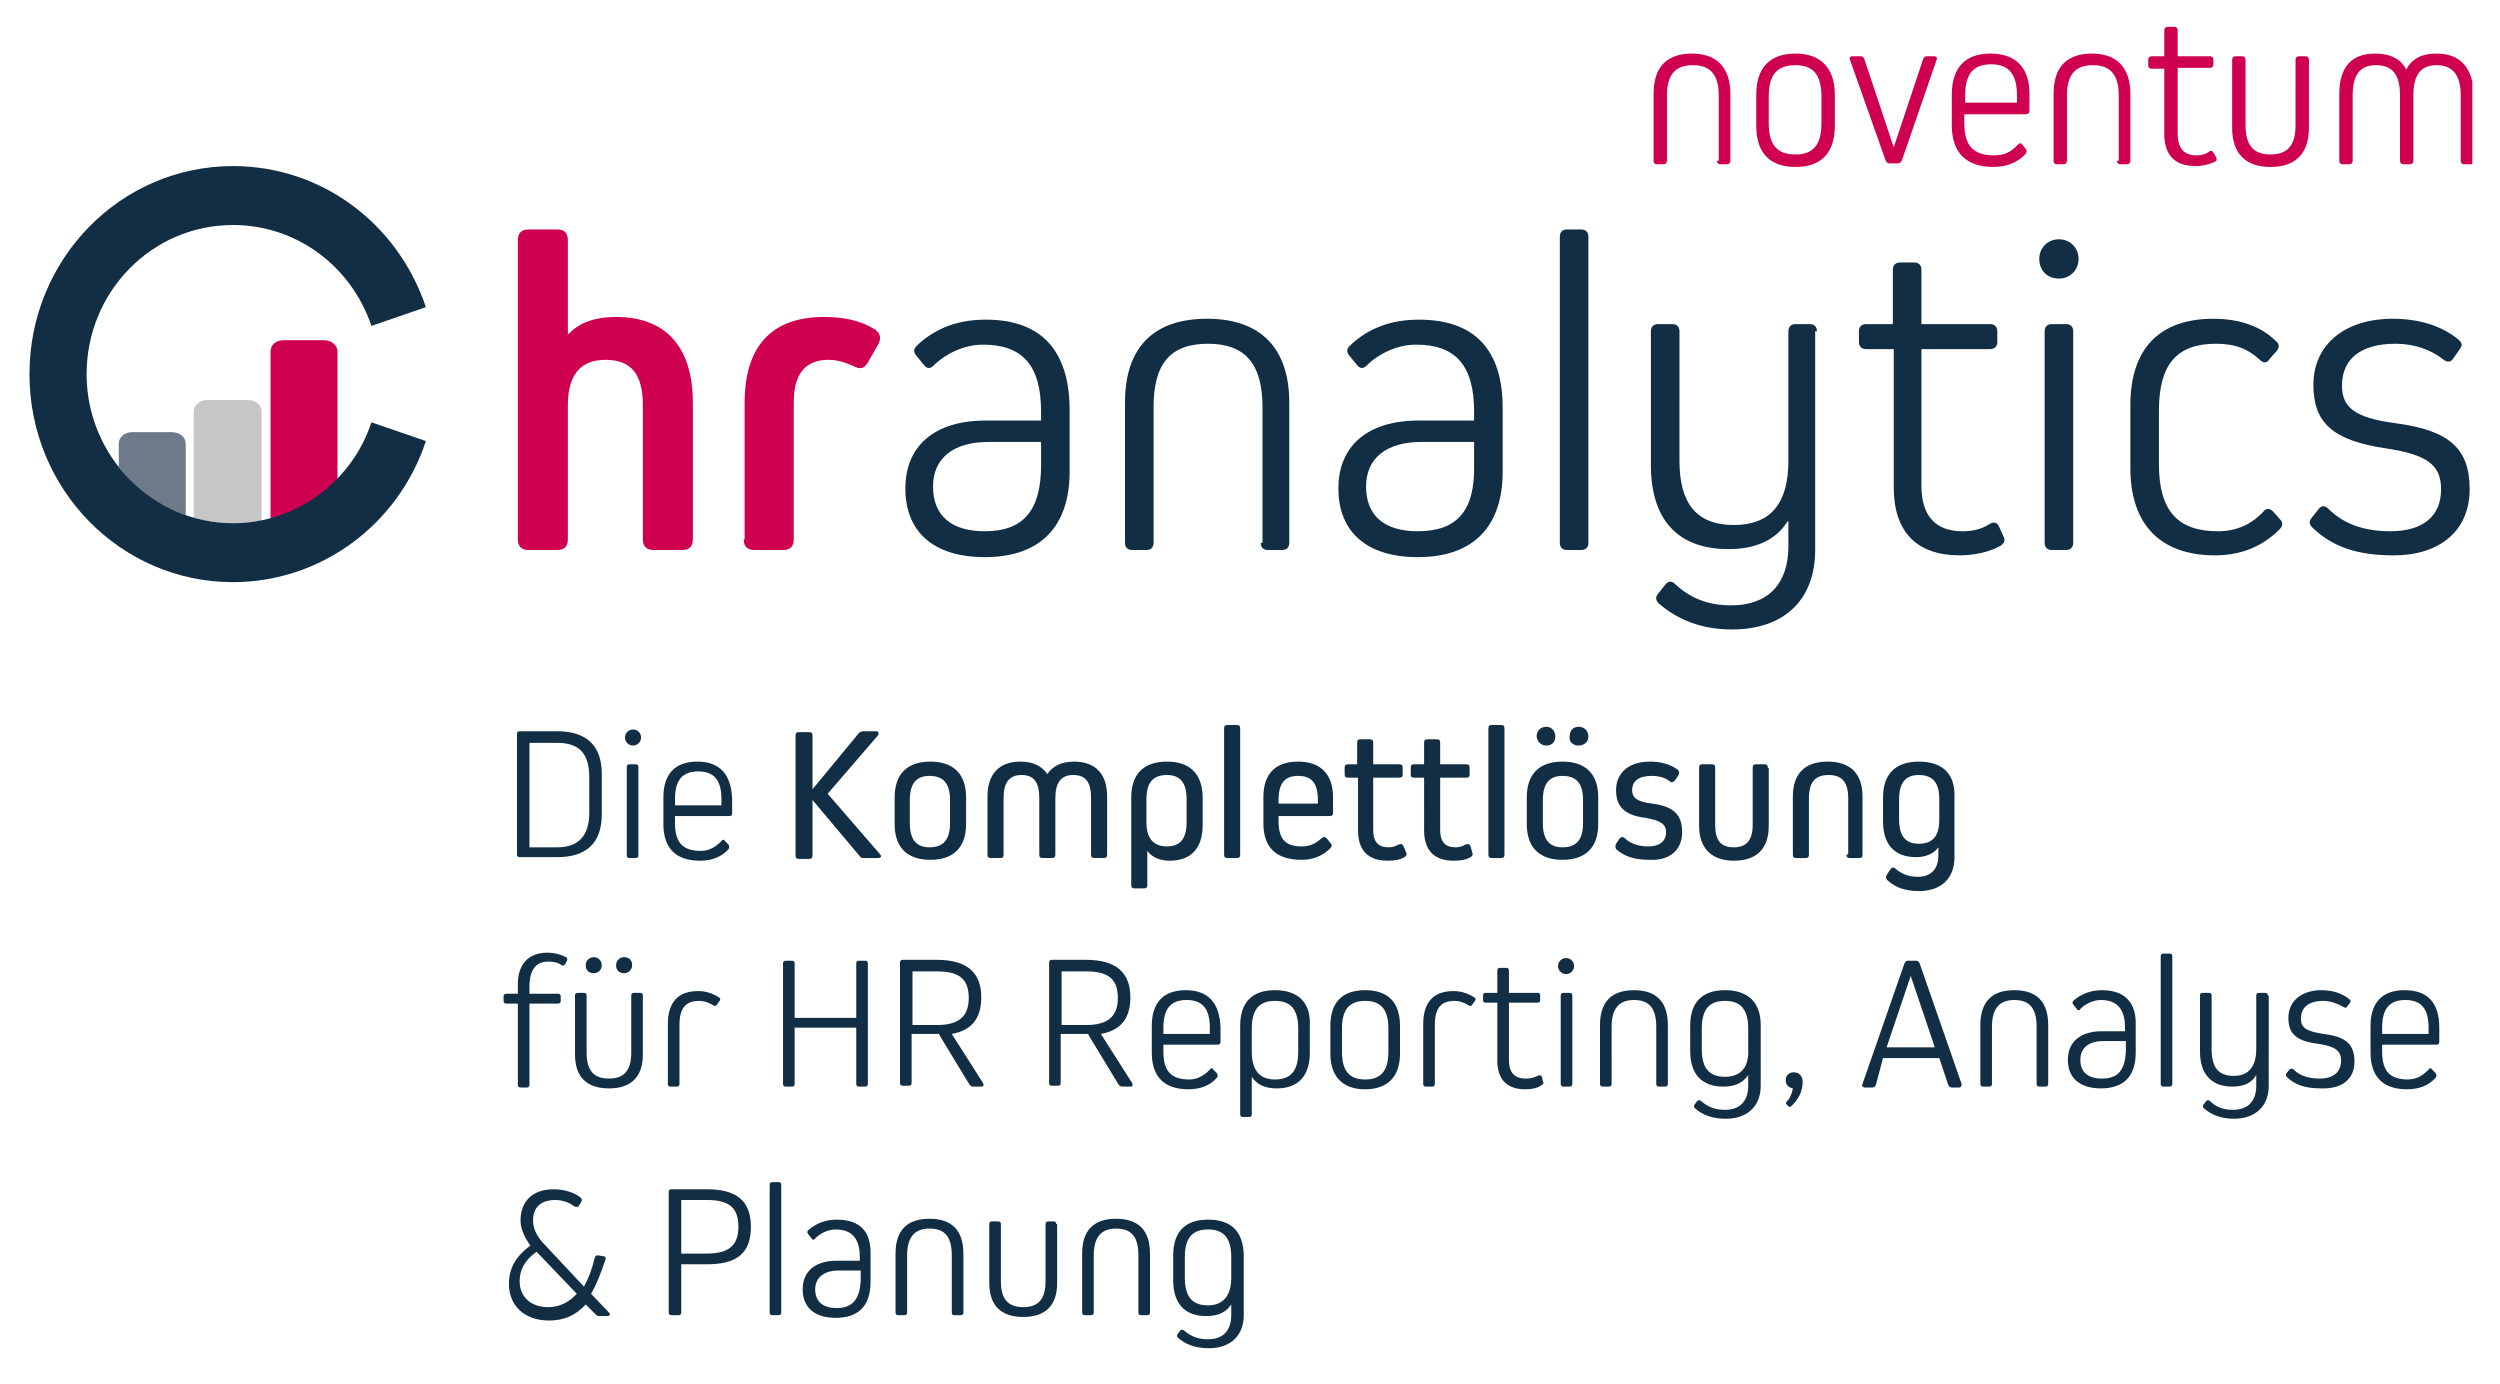 <?xml version="1.0" encoding="utf-8"?>
<!-- Generator: Adobe Illustrator 27.0.0, SVG Export Plug-In . SVG Version: 6.00 Build 0)  -->
<svg version="1.1" id="Ebene_1" xmlns="http://www.w3.org/2000/svg" xmlns:xlink="http://www.w3.org/1999/xlink" x="0px" y="0px"
	 width="280px" height="155px" viewBox="0 0 280 155" style="enable-background:new 0 0 280 155;" xml:space="preserve">
<style type="text/css">
	.st0{clip-path:url(#SVGID_00000179643670575540370120000017347205860714931629_);fill:#122E45;}
	.st1{clip-path:url(#SVGID_00000179643670575540370120000017347205860714931629_);fill:#CE004F;}
	.st2{clip-path:url(#SVGID_00000179643670575540370120000017347205860714931629_);fill:#6C7A8A;}
	.st3{clip-path:url(#SVGID_00000179643670575540370120000017347205860714931629_);fill:#C6C6C6;}
</style>
<g>
	<defs>
		<rect id="SVGID_1_" x="3.3" y="3" width="273.6" height="148"/>
	</defs>
	<clipPath id="SVGID_00000006688176109794623350000000140827837669814169_">
		<use xlink:href="#SVGID_1_"  style="overflow:visible;"/>
	</clipPath>
	<path style="clip-path:url(#SVGID_00000006688176109794623350000000140827837669814169_);fill:#122E45;" d="M135.3,146.2
		c-1.8,0-2.6-1-2.6-3.1v-2.3c0-2.1,0.8-3.1,2.6-3.1c1.8,0,2.6,1,2.6,3.1v2.3C137.9,145.1,137,146.2,135.3,146.2 M135.3,136.6
		c-2.6,0-3.9,1.4-3.9,4v2.8c0,2.6,1.3,4,3.7,4c1.3,0,2.2-0.4,2.8-1.3h0v1.2c0,1.7-0.9,2.7-2.6,2.7c-1.1,0-1.9-0.3-2.7-1
		c-0.1-0.1-0.3-0.1-0.4,0l-0.3,0.4c-0.1,0.1-0.1,0.3,0,0.4c0.9,0.8,2,1.2,3.5,1.2c2.4,0,3.9-1.4,3.9-3.7v-6.8
		C139.2,137.9,137.9,136.6,135.3,136.6 M127.5,147c0,0.2,0.1,0.3,0.3,0.3h0.7c0.2,0,0.3-0.1,0.3-0.3v-6.6c0-2.6-1.3-3.9-3.8-3.9
		c-2.5,0-3.8,1.3-3.8,3.9v6.6c0,0.2,0.1,0.3,0.3,0.3h0.7c0.2,0,0.3-0.1,0.3-0.3v-6.4c0-2,0.8-3,2.5-3s2.5,0.9,2.5,3V147z
		 M118.3,137.1c0-0.2-0.1-0.3-0.3-0.3h-0.6c-0.2,0-0.3,0.1-0.3,0.3v6.4c0,2-0.8,2.9-2.5,2.9c-1.7,0-2.5-0.9-2.5-2.9v-6.4
		c0-0.2-0.1-0.3-0.3-0.3h-0.7c-0.2,0-0.3,0.1-0.3,0.3v6.6c0,2.5,1.3,3.8,3.8,3.8c2.5,0,3.8-1.3,3.8-3.8V137.1z M106.6,147
		c0,0.2,0.1,0.3,0.3,0.3h0.7c0.2,0,0.3-0.1,0.3-0.3v-6.6c0-2.6-1.3-3.9-3.8-3.9c-2.5,0-3.8,1.3-3.8,3.9v6.6c0,0.2,0.1,0.3,0.3,0.3
		h0.7c0.2,0,0.3-0.1,0.3-0.3v-6.4c0-2,0.8-3,2.5-3c1.7,0,2.5,0.9,2.5,3V147z M93.7,146.5c-1.5,0-2.4-0.7-2.4-2.1
		c0-1.3,1-2.1,2.6-2.1h2.5v1.1C96.3,145.5,95.5,146.5,93.7,146.5 M93.7,136.6c-1.2,0-2.3,0.4-3.2,1.2c-0.1,0.1-0.1,0.3,0,0.4
		l0.4,0.5c0.1,0.2,0.3,0.2,0.4,0c0.6-0.6,1.5-1,2.3-1c1.8,0,2.7,1,2.7,3.1v0.4h-2.6c-2.4,0-3.8,1.2-3.8,3.2c0,2,1.3,3.2,3.7,3.2
		c2.6,0,3.9-1.4,3.9-4v-3C97.6,137.9,96.3,136.6,93.7,136.6 M87.5,132.7c0-0.2-0.1-0.3-0.3-0.3h-0.7c-0.2,0-0.3,0.1-0.3,0.3V147
		c0,0.2,0.1,0.3,0.3,0.3h0.7c0.2,0,0.3-0.1,0.3-0.3V132.7z M76.3,140.4v-6h2.9c2.5,0,3.5,0.9,3.5,3c0,2.1-1.1,3-3.5,3H76.3z
		 M75.2,133.2c-0.2,0-0.3,0.1-0.3,0.3V147c0,0.2,0.1,0.3,0.3,0.3H76c0.2,0,0.3-0.1,0.3-0.3v-5.4h2.9c3.4,0,4.9-1.3,4.9-4.2
		s-1.6-4.2-4.9-4.2H75.2z M61.4,146.4c-2,0-3.2-1.2-3.2-2.9c0-1.3,0.6-2.4,1.9-3.3l4.5,4.7C63.7,145.9,62.6,146.4,61.4,146.4
		 M66.7,147.2c0.1,0.1,0.2,0.2,0.4,0.2H68c0.3,0,0.4-0.2,0.2-0.4l-2-2.1c0.6-1,1.1-2.3,1.6-3.8c0.1-0.2,0-0.4-0.2-0.4l-0.6-0.1
		c-0.2,0-0.3,0-0.4,0.3c-0.3,1.3-0.7,2.3-1.2,3.2l-4.3-4.6c-1-1-1.4-1.9-1.4-2.8c0-1.5,0.9-2.3,2.5-2.3c0.8,0,1.6,0.3,2.1,0.7
		c0.2,0.1,0.3,0.1,0.5,0l0.3-0.5c0.1-0.2,0.1-0.3-0.1-0.5c-0.8-0.6-1.9-0.9-3-0.9c-2.3,0-3.7,1.3-3.7,3.5c0,0.9,0.4,1.8,1.1,2.8
		c-1.6,1.2-2.4,2.5-2.4,4.3c0,2.4,1.7,4.1,4.5,4.1c1.7,0,3-0.6,4.1-1.8L66.7,147.2z"/>
	<path style="clip-path:url(#SVGID_00000006688176109794623350000000140827837669814169_);fill:#122E45;" d="M271.9,115.8h-5.1v-0.7
		c0-2.1,0.8-3.1,2.6-3.1c1.8,0,2.6,1,2.6,3.1V115.8z M269.3,110.9c-2.5,0-3.8,1.4-3.8,4v3c0,2.7,1.4,4.1,4.1,4.1
		c1.3,0,2.4-0.4,3.2-1.3c0.1-0.1,0.1-0.3,0-0.5l-0.4-0.4c-0.1-0.2-0.3-0.2-0.4,0c-0.7,0.7-1.4,1.1-2.3,1.1c-2,0-2.9-0.9-2.9-3.1
		v-0.8h6.1c0.2,0,0.3-0.1,0.3-0.3v-1.6C273.2,112.3,271.9,110.9,269.3,110.9 M263.7,118.9c0-1.9-0.9-2.8-3.5-3.1
		c-1.9-0.3-2.5-0.7-2.5-1.7c0-1.3,0.9-2,2.5-2c0.8,0,1.6,0.3,2.3,0.7c0.2,0.1,0.3,0.1,0.4-0.1l0.3-0.4c0.1-0.2,0.1-0.3-0.1-0.4
		c-0.7-0.6-1.8-1-3.1-1c-2.2,0-3.7,1.2-3.7,3.1c0,1.8,0.9,2.6,3.3,2.9c2,0.3,2.6,0.8,2.6,1.9c0,1.3-0.9,2-2.4,2
		c-1.2,0-2.2-0.3-2.9-1c-0.2-0.2-0.3-0.1-0.5,0l-0.3,0.4c-0.1,0.1-0.1,0.3,0,0.4c0.9,0.9,2.1,1.3,3.8,1.3
		C262.4,122,263.7,120.8,263.7,118.9 M254,111.5c0-0.2-0.1-0.3-0.3-0.3H253c-0.2,0-0.3,0.1-0.3,0.3v6c0,2-0.9,3-2.5,3
		c-1.7,0-2.5-0.9-2.5-3v-6c0-0.2-0.1-0.3-0.3-0.3h-0.7c-0.2,0-0.3,0.1-0.3,0.3v6.3c0,2.5,1.3,3.9,3.6,3.9c1.3,0,2.2-0.4,2.7-1.3h0
		v1.2c0,1.7-0.9,2.7-2.6,2.7c-1.1,0-1.9-0.3-2.6-1c-0.1-0.1-0.3-0.1-0.4,0l-0.3,0.4c-0.1,0.1-0.1,0.3,0,0.4c0.9,0.8,2,1.2,3.4,1.2
		c2.4,0,3.9-1.4,3.9-3.7V111.5z M243.3,107.1c0-0.2-0.1-0.3-0.3-0.3h-0.7c-0.2,0-0.3,0.1-0.3,0.3v14.3c0,0.2,0.1,0.3,0.3,0.3h0.7
		c0.2,0,0.3-0.1,0.3-0.3V107.1z M235.4,120.8c-1.5,0-2.4-0.7-2.4-2.1s1-2.1,2.6-2.1h2.5v1.1C238,119.9,237.2,120.8,235.4,120.8
		 M235.4,110.9c-1.2,0-2.3,0.4-3.2,1.2c-0.1,0.1-0.1,0.3,0,0.4l0.4,0.5c0.1,0.2,0.3,0.2,0.4,0c0.6-0.6,1.5-1,2.3-1
		c1.8,0,2.7,1,2.7,3.1v0.4h-2.6c-2.4,0-3.8,1.2-3.8,3.2c0,2,1.3,3.2,3.7,3.2c2.6,0,3.9-1.4,3.9-4v-3
		C239.3,112.3,238,110.9,235.4,110.9 M228.1,121.4c0,0.2,0.1,0.3,0.3,0.3h0.7c0.2,0,0.3-0.1,0.3-0.3v-6.6c0-2.6-1.3-3.9-3.8-3.9
		c-2.5,0-3.8,1.3-3.8,3.9v6.6c0,0.2,0.1,0.3,0.3,0.3h0.7c0.2,0,0.3-0.1,0.3-0.3V115c0-2,0.8-3,2.5-3c1.7,0,2.5,0.9,2.5,3V121.4z
		 M211.3,117.3l2.7-8h0l2.7,8H211.3z M210.9,118.5h6.3l1,3c0.1,0.2,0.2,0.3,0.4,0.3h0.8c0.2,0,0.3-0.1,0.3-0.4l-4.7-13.5
		c-0.1-0.2-0.2-0.3-0.4-0.3h-0.9c-0.2,0-0.3,0.1-0.4,0.3l-4.7,13.5c-0.1,0.2,0,0.4,0.3,0.4h0.8c0.2,0,0.3-0.1,0.4-0.3L210.9,118.5z
		 M200.9,120.1c-0.5,0-0.9,0.3-0.9,0.9c0,0.5,0.3,0.8,0.8,0.9c-0.1,0.6-0.3,1.1-0.7,1.5c-0.1,0.1-0.1,0.2,0,0.3l0.2,0.2
		c0.1,0.1,0.2,0.1,0.3,0c0.8-0.7,1.3-1.7,1.3-2.7C201.9,120.5,201.5,120.1,200.9,120.1 M193.2,120.6c-1.8,0-2.6-1-2.6-3.1v-2.3
		c0-2.1,0.8-3.1,2.6-3.1c1.8,0,2.6,1,2.6,3.1v2.3C195.9,119.5,195,120.6,193.2,120.6 M193.2,110.9c-2.6,0-3.9,1.4-3.9,4v2.8
		c0,2.6,1.3,4,3.7,4c1.3,0,2.2-0.4,2.8-1.3h0v1.2c0,1.7-0.9,2.7-2.6,2.7c-1.1,0-1.9-0.3-2.7-1c-0.1-0.1-0.3-0.1-0.4,0l-0.3,0.4
		c-0.1,0.1-0.1,0.3,0,0.4c0.9,0.8,2,1.2,3.5,1.2c2.4,0,3.9-1.4,3.9-3.7v-6.8C197.2,112.3,195.8,110.9,193.2,110.9 M185.5,121.4
		c0,0.2,0.1,0.3,0.3,0.3h0.7c0.2,0,0.3-0.1,0.3-0.3v-6.6c0-2.6-1.3-3.9-3.8-3.9c-2.5,0-3.8,1.3-3.8,3.9v6.6c0,0.2,0.1,0.3,0.3,0.3
		h0.7c0.2,0,0.3-0.1,0.3-0.3V115c0-2,0.8-3,2.5-3s2.5,0.9,2.5,3V121.4z M175.8,121.7c0.2,0,0.3-0.1,0.3-0.3v-9.9
		c0-0.2-0.1-0.3-0.3-0.3h-0.7c-0.2,0-0.3,0.1-0.3,0.3v9.9c0,0.2,0.1,0.3,0.3,0.3H175.8z M175.4,109.1c0.5,0,0.9-0.4,0.9-0.9
		c0-0.5-0.4-0.9-0.9-0.9c-0.5,0-0.9,0.4-0.9,0.9C174.5,108.7,174.9,109.1,175.4,109.1 M172.7,120.6c-0.1-0.2-0.3-0.2-0.5-0.1
		c-0.4,0.2-0.8,0.3-1.3,0.3c-1.3,0-1.9-0.7-1.9-2.1v-6.4h3.2c0.2,0,0.3-0.1,0.3-0.3v-0.5c0-0.2-0.1-0.3-0.3-0.3H169v-2.5
		c0-0.2-0.1-0.3-0.3-0.3H168c-0.2,0-0.3,0.1-0.3,0.3v2.5h-1.3c-0.2,0-0.3,0.1-0.3,0.3v0.5c0,0.2,0.1,0.3,0.3,0.3h1.3v6.5
		c0,2.1,1.1,3.2,3.1,3.2c0.7,0,1.4-0.1,1.9-0.5c0.2-0.1,0.2-0.3,0.1-0.4L172.7,120.6z M159.4,121.4c0,0.2,0.1,0.3,0.3,0.3h0.7
		c0.2,0,0.3-0.1,0.3-0.3v-6.6c0-1.9,0.7-2.7,2.2-2.7c0.6,0,1.1,0.2,1.6,0.5c0.2,0.1,0.3,0.1,0.4-0.1l0.3-0.4
		c0.1-0.2,0.1-0.3-0.1-0.4c-0.6-0.4-1.4-0.7-2.3-0.7c-2.3,0-3.4,1.3-3.4,3.7V121.4z M155.5,117.8c0,2.1-0.8,3.1-2.6,3.1
		c-1.8,0-2.6-1-2.6-3.1v-2.6c0-2.1,0.8-3.1,2.6-3.1c1.8,0,2.6,1,2.6,3.1V117.8z M152.9,110.9c-2.6,0-3.9,1.4-3.9,4v3.1
		c0,2.6,1.4,4,3.9,4c2.5,0,3.9-1.4,3.9-4v-3.1C156.8,112.3,155.5,110.9,152.9,110.9 M145.4,117.8c0,2.1-0.8,3.1-2.6,3.1
		c-1.7,0-2.6-1-2.6-3.1v-2.6c0-2.1,0.8-3.1,2.6-3.1s2.6,1,2.6,3.1V117.8z M142.8,110.9c-2.6,0-3.9,1.4-3.9,4v9.9
		c0,0.2,0.1,0.3,0.3,0.3h0.7c0.2,0,0.3-0.1,0.3-0.3v-4.2h0c0.6,0.9,1.5,1.3,2.8,1.3c2.4,0,3.7-1.4,3.7-4v-3.1
		C146.8,112.3,145.4,110.9,142.8,110.9 M135.4,115.8h-5.1v-0.7c0-2.1,0.8-3.1,2.6-3.1c1.8,0,2.6,1,2.6,3.1V115.8z M132.8,110.9
		c-2.5,0-3.8,1.4-3.8,4v3c0,2.7,1.4,4.1,4.1,4.1c1.3,0,2.4-0.4,3.2-1.3c0.1-0.1,0.1-0.3,0-0.5l-0.4-0.4c-0.1-0.2-0.3-0.2-0.4,0
		c-0.7,0.7-1.4,1.1-2.3,1.1c-2,0-2.9-0.9-2.9-3.1v-0.8h6.1c0.2,0,0.3-0.1,0.3-0.3v-1.6C136.6,112.3,135.3,110.9,132.8,110.9
		 M118.9,114.7v-5.9h2.8c2.5,0,3.5,0.9,3.5,3c0,2-1.1,3-3.5,3H118.9z M121.9,115.9l3.4,5.6c0.1,0.1,0.2,0.2,0.4,0.2h0.9
		c0.3,0,0.3-0.2,0.2-0.4l-3.5-5.5c2.2-0.4,3.3-1.7,3.3-4.1c0-2.8-1.6-4.2-5-4.2h-3.8c-0.2,0-0.3,0.1-0.3,0.3v13.5
		c0,0.2,0.1,0.3,0.3,0.3h0.7c0.2,0,0.3-0.1,0.3-0.3v-5.5H121.9z M102.2,114.7v-5.9h2.8c2.5,0,3.5,0.9,3.5,3c0,2-1.1,3-3.5,3H102.2z
		 M105.2,115.9l3.4,5.6c0.1,0.1,0.2,0.2,0.4,0.2h0.9c0.3,0,0.3-0.2,0.2-0.4l-3.5-5.5c2.2-0.4,3.3-1.7,3.3-4.1c0-2.8-1.6-4.2-5-4.2
		h-3.8c-0.2,0-0.3,0.1-0.3,0.3v13.5c0,0.2,0.1,0.3,0.3,0.3h0.7c0.2,0,0.3-0.1,0.3-0.3v-5.5H105.2z M97.2,107.9
		c0-0.2-0.1-0.3-0.3-0.3h-0.7c-0.2,0-0.3,0.1-0.3,0.3v6.1h-6.9v-6.1c0-0.2-0.1-0.3-0.3-0.3h-0.7c-0.2,0-0.3,0.1-0.3,0.3v13.5
		c0,0.2,0.1,0.3,0.3,0.3h0.7c0.2,0,0.3-0.1,0.3-0.3v-6.3h6.9v6.3c0,0.2,0.1,0.3,0.3,0.3h0.7c0.2,0,0.3-0.1,0.3-0.3V107.9z
		 M74.8,121.4c0,0.2,0.1,0.3,0.3,0.3h0.7c0.2,0,0.3-0.1,0.3-0.3v-6.6c0-1.9,0.7-2.7,2.2-2.7c0.6,0,1.1,0.2,1.6,0.5
		c0.2,0.1,0.3,0.1,0.4-0.1l0.3-0.4c0.1-0.2,0.1-0.3-0.1-0.4c-0.6-0.4-1.4-0.7-2.3-0.7c-2.3,0-3.4,1.3-3.4,3.7V121.4z M69.9,109
		c0.5,0,0.9-0.4,0.9-0.9c0-0.5-0.3-0.9-0.9-0.9c-0.5,0-0.9,0.4-0.9,0.9C69,108.7,69.4,109,69.9,109 M66.5,109c0.5,0,0.9-0.4,0.9-0.9
		c0-0.5-0.4-0.9-0.9-0.9c-0.5,0-0.9,0.4-0.9,0.9C65.6,108.7,66,109,66.5,109 M72,111.5c0-0.2-0.1-0.3-0.3-0.3H71
		c-0.2,0-0.3,0.1-0.3,0.3v6.4c0,2-0.8,2.9-2.5,2.9c-1.7,0-2.5-0.9-2.5-2.9v-6.4c0-0.2-0.1-0.3-0.3-0.3h-0.7c-0.2,0-0.3,0.1-0.3,0.3
		v6.6c0,2.5,1.3,3.8,3.8,3.8c2.5,0,3.8-1.3,3.8-3.8V111.5z M61.4,107.7c0.6,0,1.1,0.1,1.5,0.4c0.2,0.1,0.3,0,0.4-0.1l0.2-0.4
		c0.1-0.2,0-0.3-0.1-0.4c-0.6-0.3-1.3-0.5-2.1-0.5c-2.1,0-3.3,1.3-3.3,3.5v1.1h-1.3c-0.2,0-0.3,0.1-0.3,0.3v0.5
		c0,0.2,0.1,0.3,0.3,0.3h1.3v9.1c0,0.2,0.1,0.3,0.3,0.3h0.7c0.2,0,0.3-0.1,0.3-0.3v-9.1h3.2c0.2,0,0.3-0.1,0.3-0.3v-0.5
		c0-0.2-0.1-0.3-0.3-0.3h-3.2v-1.1C59.4,108.5,60.1,107.7,61.4,107.7"/>
	<path style="clip-path:url(#SVGID_00000006688176109794623350000000140827837669814169_);fill:#122E45;" d="M214.9,94.5
		c-1.5,0-2.2-0.9-2.2-2.7v-2.3c0-1.8,0.7-2.7,2.2-2.7c1.6,0,2.3,0.9,2.3,2.7v2.3C217.2,93.6,216.5,94.5,214.9,94.5 M214.9,85.3
		c-2.6,0-4,1.4-4,4V92c0,2.6,1.3,4,3.7,4c1.1,0,2-0.4,2.5-1.1h0v0.9c0,1.5-0.8,2.4-2.3,2.4c-1,0-1.8-0.3-2.5-0.9
		c-0.2-0.2-0.4-0.2-0.6,0.1l-0.4,0.6c-0.1,0.2-0.1,0.4,0.1,0.6c0.9,0.8,2,1.2,3.5,1.2c2.5,0,4-1.4,4-3.8v-6.7
		C219,86.7,217.6,85.3,214.9,85.3 M206.8,95.7c0,0.3,0.1,0.4,0.4,0.4h1c0.3,0,0.4-0.1,0.4-0.4v-6.5c0-2.6-1.4-3.9-3.9-3.9
		c-2.6,0-3.9,1.4-3.9,3.9v6.5c0,0.3,0.1,0.4,0.4,0.4h1c0.3,0,0.4-0.1,0.4-0.4v-6.3c0-1.8,0.7-2.6,2.2-2.6c1.5,0,2.2,0.8,2.2,2.6
		V95.7z M198,86c0-0.3-0.1-0.4-0.4-0.4h-0.9c-0.3,0-0.4,0.1-0.4,0.4v6.4c0,1.7-0.7,2.5-2.1,2.5c-1.5,0-2.1-0.8-2.1-2.5V86
		c0-0.3-0.1-0.4-0.4-0.4h-1c-0.3,0-0.4,0.1-0.4,0.4v6.5c0,2.5,1.4,3.9,3.9,3.9c2.5,0,3.9-1.3,3.9-3.9V86z M188.4,93.2
		c0-1.9-0.9-2.9-3.4-3.2c-1.7-0.2-2.2-0.7-2.2-1.5c0-1,0.7-1.6,2.2-1.6c0.8,0,1.5,0.2,2,0.6c0.2,0.2,0.4,0.1,0.6-0.1l0.4-0.6
		c0.1-0.2,0.1-0.4-0.1-0.6c-0.8-0.6-1.9-0.9-3.1-0.9c-2.3,0-3.8,1.2-3.8,3.2c0,1.8,0.9,2.8,3.3,3.1c1.7,0.3,2.3,0.7,2.3,1.6
		c0,1-0.7,1.6-2,1.6c-1,0-2-0.3-2.6-0.9c-0.2-0.2-0.4-0.2-0.6,0l-0.4,0.6c-0.1,0.2-0.1,0.4,0,0.6c1,0.9,2.2,1.2,3.8,1.2
		C187,96.4,188.4,95.2,188.4,93.2 M176.8,83.5c0.6,0,1.1-0.4,1.1-1c0-0.6-0.4-1.1-1.1-1.1c-0.6,0-1,0.4-1,1.1
		C175.7,83.1,176.2,83.5,176.8,83.5 M173.2,83.5c0.6,0,1-0.4,1-1c0-0.6-0.4-1.1-1-1.1c-0.6,0-1.1,0.4-1.1,1.1
		C172.2,83.1,172.6,83.5,173.2,83.5 M177.3,92.2c0,1.8-0.7,2.7-2.3,2.7c-1.5,0-2.2-0.9-2.2-2.7v-2.6c0-1.8,0.7-2.7,2.2-2.7
		c1.6,0,2.3,0.9,2.3,2.7V92.2z M175,85.3c-2.6,0-4,1.4-4,4v3c0,2.6,1.4,4,4,4c2.6,0,4-1.4,4-4v-3C179,86.7,177.6,85.3,175,85.3
		 M168.1,96.1c0.3,0,0.4-0.1,0.4-0.4V81.6c0-0.3-0.1-0.4-0.4-0.4h-1c-0.3,0-0.4,0.1-0.4,0.4v14.1c0,0.3,0.1,0.4,0.4,0.4H168.1z
		 M164.7,94.8c-0.1-0.3-0.3-0.3-0.6-0.2c-0.3,0.2-0.7,0.3-1.1,0.3c-1.1,0-1.7-0.6-1.7-1.9v-5.9h2.9c0.3,0,0.4-0.1,0.4-0.4V86
		c0-0.3-0.1-0.4-0.4-0.4h-2.9v-2.4c0-0.3-0.1-0.4-0.4-0.4h-1c-0.3,0-0.4,0.1-0.4,0.4v2.4h-1.1c-0.3,0-0.4,0.1-0.4,0.4v0.7
		c0,0.3,0.1,0.4,0.4,0.4h1.1V93c0,2.2,1.1,3.4,3.3,3.4c0.8,0,1.4-0.1,1.9-0.4c0.2-0.1,0.3-0.3,0.2-0.5L164.7,94.8z M157.2,94.8
		c-0.1-0.3-0.3-0.3-0.6-0.2c-0.3,0.2-0.7,0.3-1.1,0.3c-1.1,0-1.7-0.6-1.7-1.9v-5.9h2.9c0.3,0,0.4-0.1,0.4-0.4V86
		c0-0.3-0.1-0.4-0.4-0.4h-2.9v-2.4c0-0.3-0.1-0.4-0.4-0.4h-1c-0.3,0-0.4,0.1-0.4,0.4v2.4H151c-0.3,0-0.4,0.1-0.4,0.4v0.7
		c0,0.3,0.1,0.4,0.4,0.4h1.1V93c0,2.2,1.1,3.4,3.3,3.4c0.8,0,1.4-0.1,1.9-0.4c0.2-0.1,0.3-0.3,0.2-0.5L157.2,94.8z M147.6,90h-4.4
		v-0.4c0-1.9,0.7-2.7,2.2-2.7c1.5,0,2.2,0.8,2.2,2.7V90z M145.4,85.3c-2.6,0-3.9,1.4-3.9,4v2.9c0,2.8,1.5,4.1,4.3,4.1
		c1.2,0,2.3-0.4,3.2-1.3c0.2-0.2,0.2-0.4,0-0.6l-0.4-0.5c-0.2-0.2-0.4-0.2-0.6,0c-0.7,0.6-1.3,0.9-2.2,0.9c-1.8,0-2.6-0.8-2.6-2.8
		v-0.6h5.7c0.3,0,0.4-0.1,0.4-0.4v-1.7C149.3,86.7,147.9,85.3,145.4,85.3 M138.5,96.1c0.3,0,0.4-0.1,0.4-0.4V81.6
		c0-0.3-0.1-0.4-0.4-0.4h-1c-0.3,0-0.4,0.1-0.4,0.4v14.1c0,0.3,0.1,0.4,0.4,0.4H138.5z M132.9,92.1c0,1.8-0.7,2.7-2.2,2.7
		c-1.5,0-2.3-0.9-2.3-2.7v-2.6c0-1.8,0.7-2.7,2.3-2.7c1.5,0,2.2,0.9,2.2,2.7V92.1z M130.7,85.3c-2.6,0-4,1.4-4,4v9.8
		c0,0.3,0.1,0.4,0.4,0.4h1c0.3,0,0.4-0.1,0.4-0.4v-3.8h0c0.5,0.7,1.4,1.1,2.5,1.1c2.4,0,3.7-1.4,3.7-4v-3
		C134.7,86.7,133.3,85.3,130.7,85.3 M120.3,85.3c-1.4,0-2.4,0.5-3,1.4h0c-0.6-0.9-1.6-1.4-3-1.4c-2.4,0-3.7,1.4-3.7,3.9v6.5
		c0,0.3,0.1,0.4,0.4,0.4h1c0.3,0,0.4-0.1,0.4-0.4v-6.3c0-1.7,0.6-2.6,2-2.6c1.4,0,2,0.8,2,2.6v6.3c0,0.3,0.1,0.4,0.4,0.4h1
		c0.3,0,0.4-0.1,0.4-0.4v-6.3c0-1.7,0.6-2.6,2-2.6c1.4,0,2,0.8,2,2.6v6.3c0,0.3,0.1,0.4,0.4,0.4h1c0.3,0,0.4-0.1,0.4-0.4v-6.5
		C124,86.7,122.7,85.3,120.3,85.3 M106.4,92.2c0,1.8-0.7,2.7-2.3,2.7c-1.5,0-2.2-0.9-2.2-2.7v-2.6c0-1.8,0.7-2.7,2.2-2.7
		c1.6,0,2.3,0.9,2.3,2.7V92.2z M104.2,85.3c-2.6,0-4,1.4-4,4v3c0,2.6,1.4,4,4,4c2.6,0,4-1.4,4-4v-3
		C108.2,86.7,106.8,85.3,104.2,85.3 M91,89.6l5.3,6.3c0.1,0.2,0.3,0.2,0.5,0.2h1.5c0.4,0,0.5-0.2,0.2-0.5l-5.8-6.7l5.6-6.5
		c0.2-0.3,0.1-0.5-0.2-0.5h-1.4c-0.2,0-0.4,0.1-0.5,0.2L91,88.4v-6c0-0.3-0.1-0.4-0.4-0.4h-1.1c-0.3,0-0.4,0.1-0.4,0.4v13.4
		c0,0.3,0.1,0.4,0.4,0.4h1.1c0.3,0,0.4-0.1,0.4-0.4V89.6z M80.7,90.2h-5.1v-0.7c0-2.1,0.8-3.1,2.6-3.1c1.8,0,2.6,1,2.6,3.1V90.2z
		 M78.1,85.3c-2.5,0-3.8,1.4-3.8,4v3c0,2.7,1.4,4.1,4.1,4.1c1.3,0,2.4-0.4,3.2-1.3c0.1-0.1,0.1-0.3,0-0.5l-0.4-0.4
		c-0.1-0.2-0.3-0.2-0.4,0c-0.7,0.7-1.4,1.1-2.3,1.1c-2,0-2.9-0.9-2.9-3.1v-0.8h6.1c0.2,0,0.3-0.1,0.3-0.3v-1.6
		C81.9,86.7,80.6,85.3,78.1,85.3 M71.2,96.1c0.2,0,0.3-0.1,0.3-0.3v-9.9c0-0.2-0.1-0.3-0.3-0.3h-0.7c-0.2,0-0.3,0.1-0.3,0.3v9.9
		c0,0.2,0.1,0.3,0.3,0.3H71.2z M70.9,83.5c0.5,0,0.9-0.4,0.9-0.9c0-0.5-0.4-0.9-0.9-0.9c-0.5,0-0.9,0.4-0.9,0.9
		C70,83.1,70.4,83.5,70.9,83.5 M66,91c0,2.6-1.2,3.9-3.6,3.9h-3.1V83.2h3.1c2.5,0,3.6,1.2,3.6,3.9V91z M58.2,81.9
		c-0.2,0-0.3,0.1-0.3,0.3v13.5c0,0.2,0.1,0.3,0.3,0.3h4.2c3.3,0,5-1.6,5-4.8v-4.5c0-3.2-1.7-4.8-5-4.8H58.2z"/>
	<path style="clip-path:url(#SVGID_00000006688176109794623350000000140827837669814169_);fill:#122E45;" d="M276.6,54.8
		c0-4.5-2.2-6.6-8.3-7.4c-4.6-0.6-6-1.8-6-4.2c0-3,2.1-4.7,6-4.7c2,0,3.9,0.6,5.4,1.8c0.4,0.3,0.8,0.3,1.1-0.2l0.7-1
		c0.3-0.4,0.3-0.7-0.2-1.1c-1.8-1.5-4.4-2.3-7.3-2.3c-5.4,0-8.9,2.9-8.9,7.4c0,4.2,2.1,6.2,8,7.1c4.8,0.7,6.3,1.9,6.3,4.6
		c0,3-2,4.7-5.7,4.7c-2.9,0-5.2-0.8-6.9-2.5c-0.4-0.4-0.8-0.4-1.1,0l-0.8,1c-0.3,0.4-0.3,0.7,0.1,1.1c2.3,2.2,5.1,3.1,9.1,3.1
		C273.3,62.2,276.6,59.4,276.6,54.8 M254.6,57.3c-0.4-0.4-0.8-0.4-1.1,0c-1.4,1.5-3.1,2.2-5.1,2.2c-4.5,0-6.6-2.3-6.6-7.5v-6
		c0-5.2,2-7.5,6.4-7.5c2.2,0,3.6,0.6,4.9,1.8c0.4,0.4,0.8,0.4,1.1-0.1l0.8-0.9c0.3-0.4,0.3-0.8-0.1-1.1c-1.6-1.6-4-2.5-7-2.5
		c-6,0-9.3,3.3-9.3,9.7v7c0,6.4,3.4,9.8,9.5,9.8c2.9,0,5.3-1,7.2-2.9c0.4-0.4,0.4-0.8,0.1-1.1L254.6,57.3z M231.4,61.6
		c0.5,0,0.8-0.3,0.8-0.8V37.1c0-0.5-0.3-0.8-0.8-0.8h-1.6c-0.5,0-0.8,0.3-0.8,0.8v23.7c0,0.5,0.3,0.8,0.8,0.8H231.4z M230.6,31.2
		c1.2,0,2.2-0.9,2.2-2.2c0-1.2-0.9-2.2-2.2-2.2c-1.2,0-2.2,0.9-2.2,2.2C228.4,30.3,229.3,31.2,230.6,31.2 M223.9,59
		c-0.2-0.5-0.6-0.6-1.1-0.3c-0.9,0.6-1.9,0.8-3,0.8c-3,0-4.6-1.7-4.6-5.1V39.1h7.7c0.5,0,0.8-0.3,0.8-0.8v-1.2
		c0-0.5-0.3-0.8-0.8-0.8h-7.7v-6.1c0-0.5-0.3-0.8-0.8-0.8h-1.6c-0.5,0-0.8,0.3-0.8,0.8v6.1H209c-0.5,0-0.8,0.3-0.8,0.8v1.2
		c0,0.5,0.3,0.8,0.8,0.8h3.1v15.5c0,5,2.6,7.6,7.4,7.6c1.7,0,3.4-0.4,4.6-1.1c0.4-0.3,0.5-0.6,0.3-1L223.9,59z M203.5,37.1
		c0-0.5-0.3-0.8-0.8-0.8h-1.6c-0.5,0-0.8,0.3-0.8,0.8v14.5c0,4.8-2,7.2-6.1,7.2c-4.1,0-6.1-2.3-6.1-7.2V37.1c0-0.5-0.3-0.8-0.8-0.8
		h-1.6c-0.5,0-0.8,0.3-0.8,0.8v15c0,6.1,3,9.4,8.7,9.4c3,0,5.3-1,6.6-3.1h0.1v2.8c0,4.2-2.3,6.6-6.4,6.6c-2.6,0-4.6-0.8-6.3-2.4
		c-0.4-0.4-0.8-0.3-1.1,0.1l-0.8,1c-0.3,0.4-0.3,0.7,0.1,1.1c2.2,1.9,4.9,2.9,8.2,2.9c5.8,0,9.3-3.3,9.3-8.9V37.1z M177.9,26.5
		c0-0.5-0.3-0.8-0.8-0.8h-1.6c-0.5,0-0.8,0.3-0.8,0.8v34.3c0,0.5,0.3,0.8,0.8,0.8h1.6c0.5,0,0.8-0.3,0.8-0.8V26.5z M158.8,59.5
		c-3.7,0-5.8-1.7-5.8-5c0-3.2,2.3-5,6.2-5h5.9v2.6C165.2,57.2,163.2,59.5,158.8,59.5 M158.9,35.8c-3,0-5.6,0.9-7.7,2.9
		c-0.4,0.4-0.4,0.7-0.1,1.1l0.9,1.1c0.3,0.4,0.7,0.4,1,0.1c1.4-1.4,3.5-2.4,5.6-2.4c4.4,0,6.5,2.3,6.5,7.5v1h-6.2
		c-5.8,0-9,2.9-9,7.6c0,4.9,3.2,7.7,8.9,7.7c6.2,0,9.5-3.4,9.5-9.6v-7.1C168.3,39.1,165.1,35.8,158.9,35.8 M141.2,60.8
		c0,0.5,0.3,0.8,0.8,0.8h1.6c0.5,0,0.8-0.3,0.8-0.8V45.1c0-6.1-3.2-9.4-9.2-9.4c-6,0-9.2,3.2-9.2,9.4v15.7c0,0.5,0.3,0.8,0.8,0.8
		h1.6c0.5,0,0.8-0.3,0.8-0.8V45.6c0-4.9,1.9-7.1,6.1-7.1s6.1,2.3,6.1,7.1V60.8z M110.3,59.5c-3.7,0-5.8-1.7-5.8-5c0-3.2,2.3-5,6.2-5
		h5.9v2.6C116.6,57.2,114.6,59.5,110.3,59.5 M110.4,35.8c-3,0-5.6,0.9-7.7,2.9c-0.4,0.4-0.4,0.7-0.1,1.1l0.9,1.1
		c0.3,0.4,0.7,0.4,1,0.1c1.4-1.4,3.5-2.4,5.6-2.4c4.4,0,6.5,2.3,6.5,7.5v1h-6.2c-5.8,0-9,2.9-9,7.6c0,4.9,3.2,7.7,8.9,7.7
		c6.2,0,9.5-3.4,9.5-9.6v-7.1C119.7,39.1,116.5,35.8,110.4,35.8"/>
	<path style="clip-path:url(#SVGID_00000006688176109794623350000000140827837669814169_);fill:#CE004F;" d="M83.3,60.4
		c0,0.8,0.4,1.2,1.2,1.2h3.2c0.8,0,1.2-0.4,1.2-1.2V45c0-3.1,1.3-4.7,3.9-4.7c1,0,1.9,0.3,2.8,0.7c0.7,0.4,1.2,0.3,1.6-0.4l1.2-2.1
		c0.3-0.6,0.2-1.2-0.4-1.6c-1.6-1-3.5-1.4-5.7-1.4c-5.9,0-8.9,3.3-8.9,9.6V60.4z M69,35.5c-2.3,0-4.1,0.6-5.3,1.9h-0.1V26.9
		c0-0.8-0.4-1.2-1.2-1.2h-3.2c-0.8,0-1.2,0.4-1.2,1.2v33.5c0,0.8,0.4,1.2,1.2,1.2h3.2c0.8,0,1.2-0.4,1.2-1.2v-15
		c0-3.4,1.4-5.1,4.2-5.1c2.9,0,4.2,1.6,4.2,5.1v15c0,0.8,0.4,1.2,1.2,1.2h3.2c0.8,0,1.2-0.4,1.2-1.2V45.1
		C77.6,38.9,74.6,35.5,69,35.5"/>
	<path style="clip-path:url(#SVGID_00000006688176109794623350000000140827837669814169_);fill:#CE004F;" d="M272.9,6
		c-1.7,0-2.8,0.6-3.4,1.8h0c-0.6-1.2-1.8-1.8-3.5-1.8c-2.6,0-4,1.5-4,4.5V18c0,0.2,0.1,0.4,0.4,0.4h0.7c0.2,0,0.4-0.1,0.4-0.4v-7.3
		c0-2.3,0.8-3.4,2.6-3.4c1.9,0,2.7,1.1,2.7,3.4V18c0,0.2,0.1,0.4,0.4,0.4h0.7c0.2,0,0.4-0.1,0.4-0.4v-7.3c0-2.3,0.8-3.4,2.6-3.4
		c1.8,0,2.7,1.1,2.7,3.4V18c0,0.2,0.1,0.4,0.4,0.4h0.7c0.2,0,0.4-0.1,0.4-0.4v-7.5C276.9,7.5,275.5,6,272.9,6 M258.6,6.7
		c0-0.2-0.1-0.4-0.4-0.4h-0.7c-0.2,0-0.4,0.1-0.4,0.4V14c0,2.3-0.9,3.3-2.8,3.3c-1.9,0-2.8-1-2.8-3.3V6.7c0-0.2-0.1-0.4-0.4-0.4
		h-0.7c-0.2,0-0.4,0.1-0.4,0.4v7.6c0,2.9,1.5,4.4,4.3,4.4c2.8,0,4.3-1.5,4.3-4.4V6.7z M247.9,17.1c-0.1-0.2-0.3-0.3-0.5-0.1
		c-0.4,0.3-0.9,0.4-1.4,0.4c-1.4,0-2.1-0.8-2.1-2.4V7.6h3.6c0.2,0,0.4-0.1,0.4-0.4V6.7c0-0.2-0.1-0.4-0.4-0.4h-3.6V3.4
		c0-0.2-0.1-0.4-0.4-0.4h-0.7c-0.2,0-0.4,0.1-0.4,0.4v2.9h-1.4c-0.2,0-0.4,0.1-0.4,0.4v0.6c0,0.2,0.1,0.4,0.4,0.4h1.4V15
		c0,2.4,1.2,3.6,3.5,3.6c0.8,0,1.6-0.2,2.2-0.5c0.2-0.1,0.2-0.3,0.1-0.5L247.9,17.1z M237.1,18c0,0.2,0.1,0.4,0.4,0.4h0.7
		c0.2,0,0.4-0.1,0.4-0.4v-7.5c0-2.9-1.5-4.5-4.3-4.5c-2.8,0-4.3,1.5-4.3,4.5V18c0,0.2,0.1,0.4,0.4,0.4h0.7c0.2,0,0.4-0.1,0.4-0.4
		v-7.3c0-2.3,0.9-3.4,2.9-3.4c2,0,2.9,1.1,2.9,3.4V18z M225.9,11.5h-5.8v-0.8c0-2.4,0.9-3.5,2.9-3.5c2,0,2.9,1.1,2.9,3.5V11.5z
		 M222.9,6c-2.8,0-4.3,1.6-4.3,4.6V14c0,3.1,1.6,4.7,4.7,4.7c1.4,0,2.7-0.5,3.6-1.5c0.1-0.2,0.1-0.4,0-0.5l-0.4-0.5
		c-0.1-0.2-0.3-0.2-0.5,0c-0.8,0.9-1.6,1.2-2.7,1.2c-2.3,0-3.3-1.1-3.3-3.6v-1h6.9c0.2,0,0.4-0.1,0.4-0.4v-1.9
		C227.3,7.6,225.8,6,222.9,6 M216.9,6.7c0.1-0.2,0-0.4-0.3-0.4h-0.8c-0.2,0-0.3,0.1-0.4,0.3l-3.3,9.9h0l-3.3-9.9
		c-0.1-0.2-0.2-0.3-0.4-0.3h-0.9c-0.3,0-0.4,0.2-0.3,0.4l4,11.3c0.1,0.2,0.2,0.3,0.5,0.3h0.8c0.2,0,0.4-0.1,0.5-0.3L216.9,6.7z
		 M204,13.8c0,2.4-0.9,3.5-2.9,3.5c-2.1,0-3-1.1-3-3.5v-3c0-2.4,0.9-3.5,3-3.5c2,0,2.9,1.1,2.9,3.5V13.8z M201.1,6
		c-2.9,0-4.4,1.6-4.4,4.6v3.5c0,3,1.5,4.6,4.4,4.6c2.9,0,4.4-1.6,4.4-4.6v-3.5C205.5,7.6,203.9,6,201.1,6 M192.3,18
		c0,0.2,0.1,0.4,0.4,0.4h0.7c0.2,0,0.4-0.1,0.4-0.4v-7.5c0-2.9-1.5-4.5-4.3-4.5c-2.8,0-4.3,1.5-4.3,4.5V18c0,0.2,0.1,0.4,0.4,0.4
		h0.7c0.2,0,0.4-0.1,0.4-0.4v-7.3c0-2.3,0.9-3.4,2.9-3.4c2,0,2.9,1.1,2.9,3.4V18z"/>
	<path style="clip-path:url(#SVGID_00000006688176109794623350000000140827837669814169_);fill:#6C7A8A;" d="M13.3,49.7l0,2.6
		c1.9,2.5,4.5,4.4,7.5,5.4v-8c0-0.7-0.6-1.3-1.6-1.3h-4.4C13.9,48.4,13.3,49,13.3,49.7"/>
	<path style="clip-path:url(#SVGID_00000006688176109794623350000000140827837669814169_);fill:#C6C6C6;" d="M21.7,46.1l0,11.9
		c1.4,0.4,2.9,0.6,4.4,0.6c1.1,0,2.1-0.1,3.2-0.3V46.1c0-0.7-0.6-1.3-1.6-1.3h-4.4C22.3,44.8,21.7,45.4,21.7,46.1"/>
	<path style="clip-path:url(#SVGID_00000006688176109794623350000000140827837669814169_);fill:#CE004F;" d="M30.3,39.4l0,18.7
		c2.9-0.8,5.5-2.3,7.5-4.4V39.4c0-0.7-0.6-1.3-1.6-1.3h-4.4C30.8,38.1,30.3,38.7,30.3,39.4"/>
	<path style="clip-path:url(#SVGID_00000006688176109794623350000000140827837669814169_);fill:#122E45;" d="M26.1,65.2
		c-12.6,0-22.8-10.4-22.8-23.3s10.2-23.3,22.8-23.3c9.8,0,18.4,6.3,21.6,15.8l-6.1,2.1c-2.3-6.8-8.5-11.3-15.5-11.3
		c-9.1,0-16.4,7.5-16.4,16.7c0,9.2,7.4,16.7,16.4,16.7c7,0,13.3-4.6,15.5-11.3l6.1,2.1C44.6,58.8,35.9,65.2,26.1,65.2"/>
</g>
</svg>
